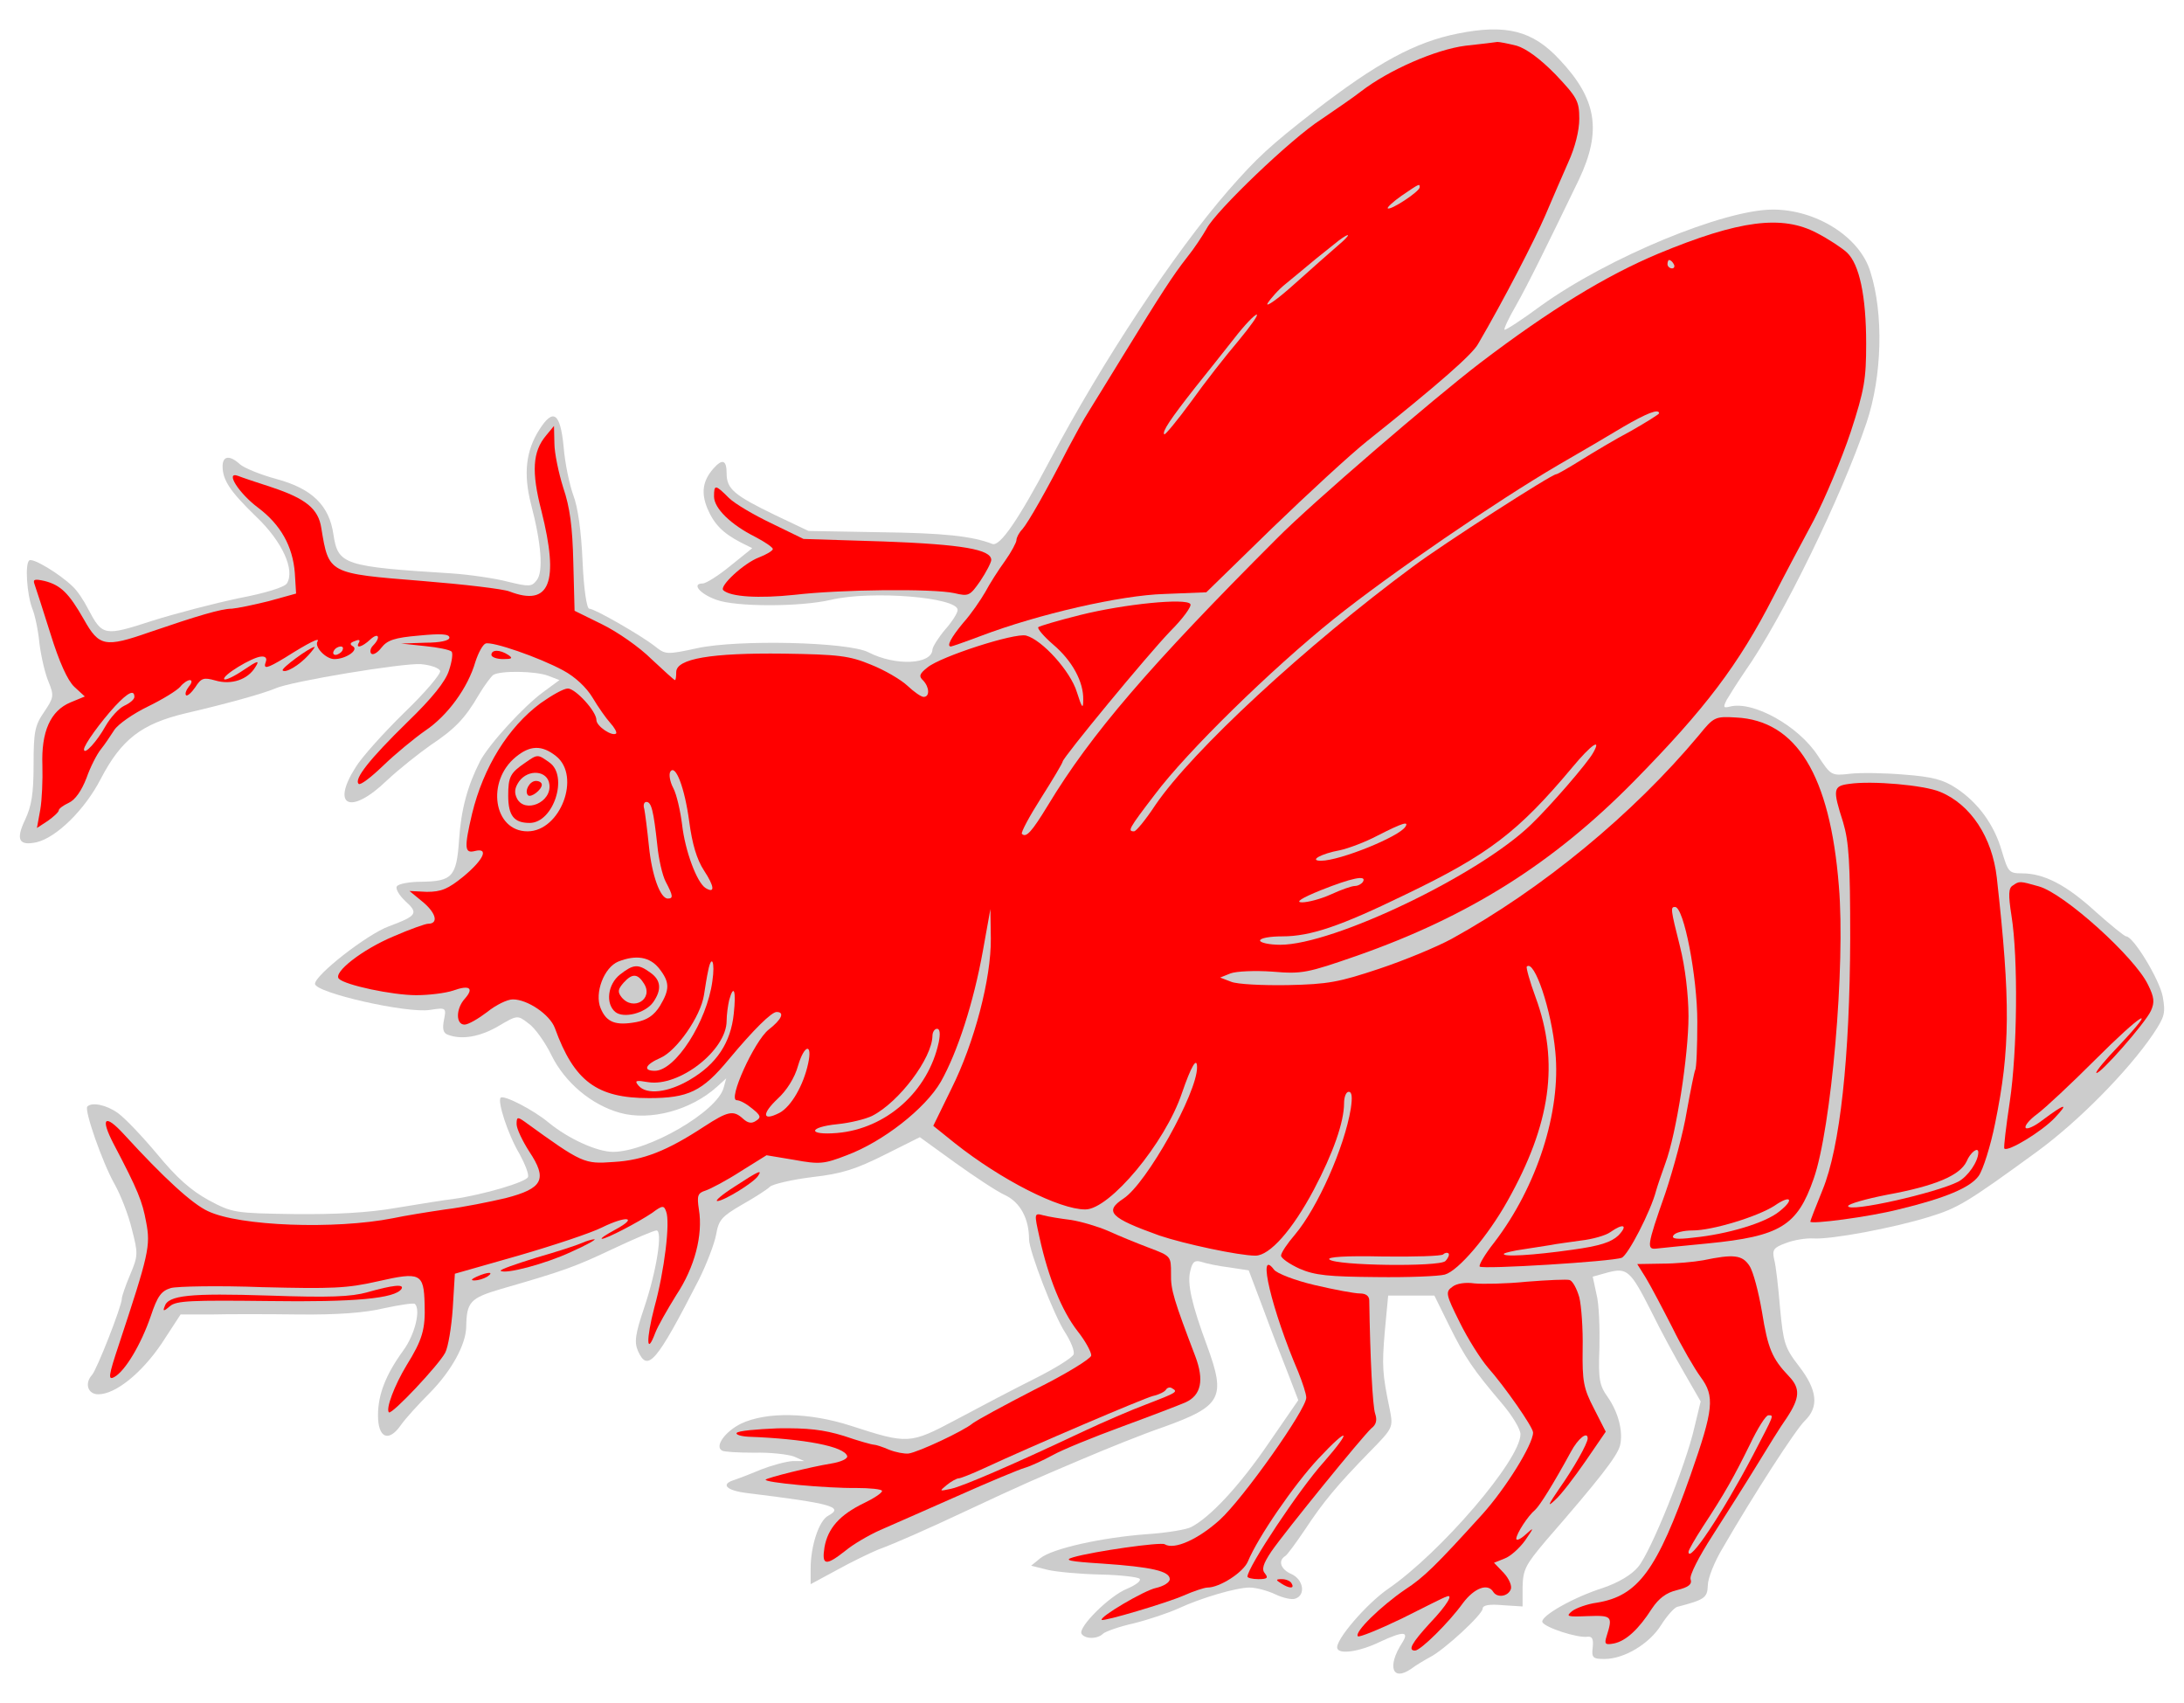 <?xml version="1.0" encoding="UTF-8" standalone="no"?>
<!DOCTYPE svg PUBLIC "-//W3C//DTD SVG 1.1//EN" "http://www.w3.org/Graphics/SVG/1.1/DTD/svg11.dtd">
<svg xmlns:dc="http://purl.org/dc/elements/1.1/" xmlns:xl="http://www.w3.org/1999/xlink" version="1.1" xmlns="http://www.w3.org/2000/svg" viewBox="34.997 63 302.503 235.833" width="302.503" height="235.833">

  <g id="Stag_Beetle_Fesswise" fill-opacity="1" stroke-dasharray="none" stroke="none" stroke-opacity="1" fill="#ffff00">
    <title>Stag Beetle Fesswise</title>
    <g id="Stag_Beetle_Fesswise: Layer 2" >
      <title>Layer 2</title>
      <g id="Group_3">
        <g id="Graphic_49">
          <path d="M 236.928 67.645 C 231.052 68.808 225.758 71.659 217.031 78.408 C 210.923 83.178 209.177 84.749 205.105 89.403 C 197.542 98.13 187.768 112.907 180.379 126.811 C 176.074 134.956 173.514 138.68 172.467 138.331 C 169.617 137.225 165.719 136.818 156.876 136.702 L 146.986 136.527 L 142.331 134.316 C 136.688 131.582 135.641 130.709 135.641 128.557 C 135.641 126.695 135.059 126.462 133.779 127.917 C 132.325 129.604 132.092 131.233 132.965 133.385 C 133.896 135.596 135.117 136.818 137.561 138.098 L 139.19 138.912 L 136.164 141.356 C 134.536 142.694 132.79 143.799 132.325 143.799 C 130.754 143.799 131.918 145.254 134.245 146.068 C 136.921 147.057 145.822 147.057 150.069 146.068 C 155.77 144.73 167.639 145.719 167.639 147.464 C 167.639 147.872 166.882 149.093 165.893 150.199 C 164.962 151.304 164.206 152.526 164.148 152.933 C 164.09 155.028 159.028 155.26 155.305 153.34 C 152.571 151.886 137.212 151.537 131.568 152.759 C 127.321 153.689 127.147 153.631 125.751 152.526 C 123.831 151.013 117.373 147.29 116.617 147.29 C 116.268 147.29 115.861 144.672 115.686 140.716 C 115.511 136.643 115.046 133.211 114.406 131.582 C 113.882 130.128 113.243 127.16 113.068 124.892 C 112.603 120.121 111.614 119.481 109.694 122.506 C 107.832 125.415 107.483 128.615 108.53 132.746 C 109.985 138.272 110.275 142.17 109.345 143.334 C 108.646 144.265 108.297 144.265 105.389 143.567 C 103.643 143.101 100.094 142.578 97.535 142.403 C 82.583 141.472 81.827 141.181 81.187 137.051 C 80.605 132.978 78.22 130.651 73.216 129.313 C 71.064 128.731 68.795 127.8 68.213 127.277 C 66.817 125.997 65.828 126.113 65.828 127.568 C 65.828 129.488 66.875 131.058 70.482 134.549 C 74.089 137.982 75.893 141.938 74.729 143.799 C 74.38 144.323 71.762 145.137 68.097 145.835 C 64.781 146.534 59.37 147.93 56.054 148.977 C 49.422 151.13 49.189 151.071 47.211 147.348 C 46.629 146.185 45.698 144.788 45.058 144.207 C 43.255 142.461 39.59 140.25 39.066 140.6 C 38.426 141.007 38.717 145.312 39.473 147.29 C 39.822 148.104 40.288 150.257 40.462 152.119 C 40.695 153.98 41.277 156.424 41.742 157.471 C 42.499 159.333 42.44 159.624 41.102 161.602 C 39.822 163.463 39.648 164.336 39.648 168.932 C 39.648 172.946 39.357 174.633 38.484 176.495 C 37.146 179.288 37.612 180.16 40.055 179.637 C 42.789 178.997 46.746 175.157 48.956 170.852 C 51.807 165.383 54.6 163.231 60.708 161.776 C 66.468 160.438 71.471 159.042 73.1 158.344 C 75.253 157.355 90.844 154.795 93.288 154.969 C 94.626 155.086 95.789 155.493 95.964 155.9 C 96.08 156.307 93.869 158.925 90.96 161.718 C 88.11 164.51 85.085 167.885 84.27 169.223 C 80.779 174.692 83.572 175.913 88.575 171.085 C 90.321 169.456 93.055 167.303 94.626 166.198 C 97.942 163.987 99.396 162.532 101.316 159.216 C 102.072 157.936 103.003 156.715 103.294 156.482 C 104.225 155.842 109.17 155.9 110.974 156.598 L 112.486 157.18 L 110.275 158.809 C 107.541 160.787 102.712 166.081 101.491 168.408 C 99.745 171.841 98.873 175.041 98.582 179.288 C 98.233 184.407 97.651 185.047 93.346 185.105 C 91.717 185.105 90.146 185.396 89.971 185.745 C 89.739 186.036 90.262 186.967 91.135 187.781 C 92.997 189.469 92.764 189.818 88.866 191.272 C 85.841 192.378 78.627 198.021 78.627 199.242 C 78.627 200.464 91.368 203.373 94.568 202.85 C 96.778 202.5 96.836 202.559 96.487 204.246 C 96.255 205.467 96.371 206.049 97.011 206.282 C 98.931 207.038 101.491 206.573 103.992 205.118 C 106.668 203.548 106.668 203.548 108.181 204.711 C 109.054 205.293 110.508 207.329 111.381 209.133 C 113.243 212.914 116.908 215.998 120.864 217.103 C 125.053 218.267 130.696 216.754 134.303 213.496 L 135.583 212.332 L 135.234 213.612 C 134.361 216.928 124.82 222.455 119.933 222.513 C 117.664 222.513 113.65 220.652 110.974 218.441 C 108.879 216.696 104.807 214.601 104.341 215.009 C 103.876 215.532 105.33 220.07 106.959 222.804 C 107.716 224.201 108.297 225.655 108.123 226.004 C 107.832 226.702 101.956 228.448 97.825 229.029 C 96.72 229.146 93.171 229.728 89.971 230.251 C 86.015 230.949 81.478 231.182 75.718 231.124 C 67.515 231.007 67.166 230.949 63.908 229.204 C 61.464 227.866 59.486 226.121 56.752 222.804 C 54.658 220.303 52.214 217.743 51.283 217.103 C 49.713 215.998 47.735 215.59 47.095 216.23 C 46.629 216.696 49.189 224.026 50.876 226.993 C 51.691 228.448 52.796 231.24 53.261 233.218 C 54.134 236.592 54.134 236.883 53.029 239.501 C 52.389 241.014 51.865 242.527 51.865 242.876 C 51.865 243.865 48.375 252.766 47.735 253.406 C 46.687 254.569 47.153 256.082 48.607 256.082 C 50.993 256.082 54.6 253.173 57.392 249.042 L 60.01 245.028 L 64.257 245.028 C 66.526 244.97 71.995 244.97 76.358 245.028 C 81.71 245.086 85.608 244.796 88.226 244.156 C 90.437 243.69 92.299 243.399 92.473 243.574 C 93.288 244.388 92.473 247.821 90.844 250.031 C 88.401 253.406 87.353 256.14 87.353 258.991 C 87.353 262.132 88.808 262.772 90.495 260.387 C 91.135 259.456 92.997 257.42 94.568 255.849 C 97.535 252.824 99.513 249.217 99.571 246.774 C 99.629 243.283 100.094 242.759 104.458 241.479 C 113.126 238.978 114.581 238.454 119.875 235.953 C 122.842 234.556 125.576 233.393 125.925 233.393 C 126.798 233.393 125.983 238.861 124.238 244.039 C 122.958 247.821 122.842 248.868 123.365 250.09 C 124.703 253.057 125.867 251.777 131.801 240.2 C 132.907 237.989 133.954 235.196 134.186 233.975 C 134.536 231.938 134.943 231.473 137.735 229.844 C 139.481 228.855 141.226 227.75 141.633 227.342 C 141.982 226.993 144.658 226.353 147.509 226.004 C 151.64 225.539 153.56 224.899 157.516 222.921 L 162.403 220.477 L 167.231 223.968 C 169.907 225.888 173.049 227.982 174.213 228.506 C 176.307 229.495 177.529 231.764 177.529 234.614 C 177.529 236.243 181.019 245.261 182.532 247.53 C 183.346 248.81 183.87 250.148 183.696 250.555 C 183.521 251.021 181.078 252.533 178.285 253.929 C 175.493 255.326 170.606 257.885 167.464 259.573 C 161.006 263.005 160.774 263.005 152.861 260.445 C 147.102 258.584 141.168 258.467 137.619 260.154 C 135.408 261.26 133.954 263.296 135.001 263.878 C 135.234 264.052 137.27 264.169 139.481 264.169 C 141.691 264.11 144.135 264.401 144.949 264.692 L 146.404 265.332 L 144.775 265.332 C 143.844 265.39 141.924 265.914 140.411 266.496 C 138.899 267.136 137.212 267.776 136.688 267.95 C 134.768 268.532 135.583 269.405 138.433 269.754 C 150.243 271.208 151.931 271.674 149.72 272.895 C 148.44 273.535 147.276 277.084 147.276 280.226 L 147.276 282.378 L 150.942 280.4 C 152.92 279.295 155.479 278.073 156.585 277.608 C 158.97 276.735 163.566 274.699 168.511 272.372 C 176.831 268.474 178.75 267.659 184.801 265.099 C 188.35 263.587 193.411 261.551 196.146 260.62 C 204.232 257.711 204.814 256.547 202.196 249.392 C 200.043 243.574 199.403 240.723 199.869 238.978 C 200.16 237.698 200.509 237.465 201.44 237.756 C 202.138 237.989 203.825 238.338 205.279 238.512 L 207.956 238.92 L 209.934 244.156 C 210.981 247.006 212.552 251.079 213.366 253.115 L 214.821 256.896 L 210.69 262.889 C 206.676 268.765 202.603 273.128 199.985 274.466 C 199.345 274.815 196.553 275.281 193.818 275.455 C 187.593 275.921 180.787 277.433 179.1 278.771 L 177.82 279.818 L 180.147 280.4 C 181.427 280.691 184.685 280.982 187.419 281.04 C 190.153 281.098 192.597 281.389 192.829 281.622 C 193.12 281.913 192.306 282.495 191.084 283.018 C 188.641 284.007 184.277 288.37 184.801 289.243 C 185.266 290 187.012 290 187.768 289.243 C 188.059 288.952 189.979 288.254 192.073 287.789 C 194.167 287.265 196.902 286.334 198.182 285.753 C 201.44 284.24 206.268 282.844 208.072 282.844 C 208.945 282.844 210.515 283.251 211.621 283.774 C 212.726 284.298 214.006 284.589 214.471 284.356 C 215.868 283.833 215.519 281.738 213.89 280.982 C 212.377 280.342 211.97 279.12 213.017 278.48 C 213.308 278.306 214.53 276.619 215.751 274.815 C 218.253 271.034 220.057 268.823 224.711 264.052 C 227.969 260.736 227.969 260.678 227.503 258.235 C 226.456 253.231 226.398 252.184 226.805 247.355 L 227.271 242.41 L 230.47 242.41 L 233.67 242.41 L 235.706 246.541 C 237.917 251.021 239.081 252.708 243.037 257.362 C 244.433 258.991 245.596 260.911 245.596 261.609 C 245.596 265.158 234.543 278.015 227.271 283.018 C 224.303 285.054 219.824 290.232 220.231 291.279 C 220.522 292.152 223.431 291.687 226.165 290.349 C 229.423 288.836 230.238 288.894 229.19 290.523 C 227.096 293.781 227.852 295.875 230.412 294.13 C 231.11 293.606 232.274 292.908 233.03 292.501 C 235.008 291.512 240.361 286.567 240.361 285.753 C 240.361 285.287 241.291 285.113 243.153 285.287 L 245.887 285.462 L 245.887 282.785 C 245.946 280.342 246.295 279.702 249.087 276.386 C 256.476 267.892 258.977 264.692 259.385 263.18 C 259.85 261.26 259.152 258.584 257.697 256.489 C 256.534 254.86 256.359 254.046 256.534 249.624 C 256.592 246.89 256.476 243.516 256.127 242.236 L 255.603 239.792 L 257.697 239.21 C 260.374 238.512 260.839 238.92 263.748 244.679 C 265.028 247.297 267.122 251.137 268.344 253.231 L 270.555 257.071 L 269.682 260.678 C 268.518 265.856 263.632 277.957 261.886 279.993 C 260.955 281.098 259.21 282.146 256.999 282.902 C 252.81 284.24 248.389 286.8 248.622 287.614 C 248.913 288.37 253.567 289.883 254.905 289.65 C 255.545 289.592 255.719 290 255.603 291.105 C 255.428 292.559 255.603 292.734 257.232 292.734 C 259.966 292.734 263.457 290.639 265.086 288.021 C 265.9 286.742 266.889 285.636 267.297 285.52 C 271.136 284.531 271.486 284.24 271.544 282.553 C 271.544 281.564 272.474 279.237 273.638 277.317 C 277.885 269.986 283.703 260.969 284.983 259.747 C 286.961 257.827 286.728 255.5 284.168 252.184 C 282.19 249.624 282.016 248.984 281.55 244.156 C 281.317 241.305 280.968 238.221 280.736 237.407 C 280.445 236.069 280.619 235.778 282.365 235.138 C 283.412 234.731 285.099 234.44 286.146 234.498 C 288.59 234.673 297.258 233.044 302.145 231.531 C 306.159 230.309 307.439 229.553 317.097 222.513 C 322.856 218.325 329.779 211.285 333.212 206.224 C 334.841 203.78 334.957 203.315 334.55 200.988 C 334.085 198.603 330.478 192.668 329.489 192.668 C 329.256 192.668 327.336 191.098 325.242 189.236 C 321.169 185.513 318.086 183.942 315.06 183.942 C 313.257 183.942 313.141 183.767 312.268 180.858 C 311.221 177.193 308.952 174.11 305.927 172.132 C 304.181 170.968 302.611 170.561 298.771 170.27 C 296.036 170.037 292.662 169.979 291.208 170.154 C 288.648 170.445 288.59 170.386 286.786 167.652 C 284.11 163.521 277.827 160.031 274.627 160.845 C 273.696 161.078 273.638 160.962 274.162 159.914 C 274.569 159.216 275.674 157.471 276.663 156.017 C 281.841 148.686 290.102 131.698 293.535 121.517 C 295.687 115.118 295.92 106.449 294.058 100.632 C 292.604 95.803 286.553 92.021 280.561 92.021 C 273.754 92.021 257.756 98.653 248.505 105.286 C 245.829 107.264 243.502 108.776 243.386 108.66 C 243.269 108.544 243.968 107.031 244.957 105.344 C 246.644 102.377 249.494 96.559 253.683 87.891 C 256.883 81.142 256.185 76.721 251.007 71.252 C 247.284 67.238 243.618 66.307 236.928 67.645 Z" fill="#cccccc"/>
        </g>
        <g id="Graphic_48">
          <path d="M 245.073 69.332 C 246.411 69.739 248.331 71.135 250.483 73.346 C 253.45 76.488 253.741 77.011 253.741 79.455 C 253.741 81.084 253.16 83.411 252.229 85.447 C 251.414 87.309 249.96 90.625 249.029 92.836 C 247.575 96.21 243.328 104.471 239.721 110.638 C 238.906 112.092 234.426 116.049 224.362 124.077 C 222.093 125.881 216.217 131.291 211.155 136.178 L 202.08 145.021 L 196.262 145.254 C 190.211 145.428 178.809 148.046 170.838 151.071 C 168.686 151.886 166.824 152.526 166.708 152.526 C 166.068 152.526 166.708 151.304 168.395 149.268 C 169.5 148.046 170.838 146.068 171.478 144.963 C 172.06 143.857 173.282 141.938 174.213 140.658 C 175.085 139.436 175.783 138.098 175.783 137.807 C 175.783 137.458 176.132 136.76 176.598 136.294 C 177.412 135.364 180.03 130.767 182.881 125.182 C 183.812 123.437 185.092 121.052 185.848 119.888 C 186.546 118.783 188.641 115.35 190.502 112.325 C 195.855 103.599 197.484 101.097 199.403 98.653 C 200.393 97.432 201.614 95.57 202.138 94.639 C 203.418 92.196 213.832 82.189 218.02 79.513 C 219.882 78.233 222.384 76.546 223.489 75.673 C 227.329 72.706 233.845 69.856 237.975 69.332 C 240.07 69.099 242.106 68.867 242.397 68.808 C 242.746 68.808 243.909 69.041 245.073 69.332 Z" fill="#ff0000"/>
        </g>
        <g id="Graphic_47">
          <path d="M 286.67 95.279 C 288.241 96.094 290.102 97.315 290.8 97.955 C 292.546 99.584 293.477 104.006 293.477 110.58 C 293.477 115.467 293.244 116.979 291.324 122.855 C 290.102 126.521 287.775 132.047 286.204 135.073 C 284.575 138.098 282.074 142.81 280.678 145.545 C 275.791 155.086 271.195 161.136 261.304 171.201 C 250.076 182.604 238.382 189.934 222.965 195.345 C 216.1 197.73 215.344 197.904 211.272 197.555 C 208.828 197.381 206.268 197.497 205.454 197.788 L 204 198.37 L 205.512 198.952 C 206.327 199.301 209.875 199.475 213.366 199.417 C 218.951 199.301 220.464 199.01 226.049 197.148 C 229.539 195.985 234.019 194.123 236.055 193.017 C 248.622 186.094 261.188 175.739 270.322 164.801 C 272.358 162.3 272.533 162.183 275.442 162.358 C 283.819 162.765 288.473 170.328 289.695 185.687 C 290.626 196.625 288.648 219.314 286.204 226.237 C 283.935 232.753 281.608 234.207 271.486 235.196 C 268.286 235.487 265.144 235.836 264.504 235.894 C 263.05 236.069 263.05 235.662 265.668 228.215 C 266.773 224.899 268.169 219.779 268.635 216.87 C 269.158 213.961 269.682 211.402 269.798 211.169 C 269.973 210.936 270.089 207.911 270.089 204.478 C 270.089 198.253 268.228 188.596 267.006 188.596 C 266.366 188.596 266.366 188.829 267.704 194.123 C 268.402 196.915 268.868 200.755 268.868 203.722 C 268.868 209.191 267.18 220.012 265.668 224.084 C 265.144 225.539 264.562 227.226 264.388 227.866 C 263.632 230.775 260.49 236.825 259.617 237.174 C 258.337 237.698 240.302 238.803 239.953 238.396 C 239.779 238.221 240.651 236.709 241.989 235.022 C 247.865 227.342 251.24 216.928 250.425 208.667 C 249.902 202.908 247.516 195.81 246.469 196.857 C 246.353 196.974 246.876 198.893 247.691 201.104 C 251.007 210.122 249.785 218.674 243.793 229.32 C 241.059 234.207 236.986 238.978 235.125 239.501 C 234.31 239.734 230.063 239.909 225.642 239.85 C 219.009 239.792 217.148 239.618 214.995 238.687 C 213.599 238.047 212.435 237.232 212.435 236.883 C 212.435 236.476 213.308 235.196 214.355 233.975 C 217.497 230.251 221.22 221.874 222.093 216.521 C 222.325 214.95 222.267 214.194 221.802 214.194 C 221.453 214.194 221.162 214.892 221.162 215.765 C 221.162 218.383 219.649 222.688 216.973 227.75 C 214.006 233.335 210.864 236.883 208.886 236.883 C 206.618 236.883 198.996 235.254 195.564 234.091 C 188.757 231.647 187.884 230.775 190.619 228.971 C 193.818 226.877 200.8 214.369 200.8 210.82 C 200.8 209.249 199.985 210.645 198.705 214.369 C 196.378 221.292 188.699 230.484 185.325 230.484 C 181.718 230.484 173.689 226.411 167.231 221.292 L 164.264 218.906 L 166.766 213.787 C 169.966 207.387 172.293 198.486 172.235 192.959 L 172.176 188.887 L 171.129 194.705 C 169.849 201.802 167.639 208.667 165.311 212.798 C 163.159 216.521 157.283 221.117 152.28 222.979 C 149.138 224.201 148.498 224.259 145.007 223.619 L 141.168 222.979 L 137.619 225.19 C 135.641 226.47 133.43 227.633 132.732 227.866 C 131.627 228.215 131.51 228.564 131.801 230.484 C 132.383 234.033 131.219 238.512 128.66 242.352 C 127.438 244.33 126.1 246.657 125.751 247.588 C 124.529 250.846 124.471 248.519 125.634 244.039 C 127.031 238.978 127.845 232.229 127.263 230.775 C 126.972 229.902 126.74 229.902 125.343 230.949 C 123.365 232.287 119.002 234.556 118.362 234.556 C 118.129 234.498 118.944 233.975 120.224 233.276 C 123.482 231.531 121.795 231.298 118.362 232.985 C 116.85 233.742 111.614 235.487 106.785 236.883 L 98 239.385 L 97.709 244.156 C 97.535 246.774 97.069 249.566 96.662 250.322 C 95.789 252.01 89.273 258.933 88.866 258.584 C 88.401 258.118 89.622 254.86 91.31 252.068 C 93.52 248.519 93.928 247.064 93.811 243.574 C 93.695 239.327 93.229 239.094 87.353 240.432 C 83.048 241.421 80.954 241.479 71.355 241.247 C 65.304 241.014 59.545 241.13 58.672 241.363 C 57.334 241.77 56.81 242.468 55.879 245.261 C 54.541 249.159 52.331 252.882 50.818 253.697 C 49.945 254.162 50.003 253.58 51.458 249.217 C 55.589 236.709 55.879 235.545 55.239 232.229 C 54.716 229.378 54.134 227.866 50.702 221.35 C 48.84 217.743 49.538 217.219 52.156 220.07 C 57.741 226.179 61.639 229.728 63.792 230.717 C 68.155 232.811 81.419 233.276 89.39 231.706 C 91.019 231.357 94.277 230.833 96.662 230.484 C 99.047 230.193 102.829 229.437 105.039 228.913 C 110.217 227.575 110.857 226.295 108.297 222.455 C 107.367 221.001 106.552 219.314 106.552 218.674 C 106.552 217.685 106.668 217.627 107.657 218.325 C 115.686 224.142 115.919 224.201 119.991 223.91 C 124.122 223.677 127.438 222.339 132.499 219.023 C 135.815 216.87 136.572 216.696 137.91 217.917 C 138.608 218.557 139.132 218.616 139.713 218.208 C 140.47 217.743 140.353 217.452 139.19 216.521 C 138.433 215.881 137.503 215.358 137.037 215.358 C 135.757 215.358 139.481 207.155 141.459 205.584 C 143.262 204.188 143.728 203.14 142.564 203.14 C 141.866 203.14 139.422 205.526 135.932 209.714 C 132.267 214.136 130.347 215.067 124.878 215.067 C 117.664 215.067 114.522 212.74 111.846 205.351 C 111.148 203.489 108.065 201.395 106.028 201.395 C 105.272 201.395 103.701 202.151 102.48 203.14 C 101.258 204.071 99.862 204.886 99.338 204.886 C 98.116 204.886 98.116 202.675 99.396 201.279 C 100.676 199.824 100.036 199.359 97.767 200.173 C 96.72 200.522 94.451 200.813 92.648 200.813 C 89.332 200.813 82.816 199.417 81.943 198.544 C 81.07 197.672 85.201 194.472 89.506 192.668 C 91.775 191.679 93.928 190.923 94.277 190.923 C 95.731 190.923 95.44 189.527 93.695 188.014 L 91.717 186.385 L 94.102 186.502 C 96.08 186.502 97.011 186.153 99.222 184.349 C 102.014 182.022 102.771 180.335 100.734 180.858 C 99.338 181.207 99.28 180.393 100.385 175.681 C 101.956 169.223 105.389 163.696 109.868 160.38 C 111.439 159.274 113.068 158.344 113.65 158.344 C 114.697 158.344 117.606 161.485 117.606 162.707 C 117.606 163.58 119.817 165.034 120.34 164.569 C 120.457 164.394 120.107 163.754 119.526 163.114 C 118.944 162.474 117.839 160.903 117.082 159.624 C 116.21 158.169 114.639 156.715 113.01 155.842 C 109.694 154.039 103.12 151.77 102.247 152.119 C 101.84 152.293 101.258 153.399 100.851 154.62 C 99.803 158.285 96.953 162.125 93.928 164.161 C 92.415 165.209 89.739 167.419 88.11 168.99 C 86.423 170.619 84.91 171.783 84.677 171.55 C 83.979 170.91 86.19 168.117 91.426 162.998 C 94.858 159.682 96.72 157.355 97.186 155.842 C 97.593 154.62 97.767 153.457 97.535 153.224 C 97.302 152.991 95.673 152.642 93.869 152.468 L 90.553 152.119 L 93.928 152.002 C 95.964 152.002 97.244 151.711 97.244 151.304 C 97.244 150.781 96.022 150.722 93.055 151.013 C 89.622 151.304 88.633 151.653 87.819 152.7 C 87.295 153.399 86.655 153.748 86.423 153.515 C 86.19 153.282 86.306 152.759 86.655 152.41 C 87.761 151.304 87.47 150.49 86.306 151.537 C 85.143 152.642 84.154 152.875 84.736 151.944 C 84.91 151.595 84.677 151.537 84.154 151.77 C 83.456 152.002 83.397 152.235 83.921 152.526 C 84.677 153.049 82.874 154.271 81.303 154.271 C 80.139 154.271 78.51 152.584 78.976 151.828 C 79.383 151.188 77.754 152.002 74.438 154.097 C 71.936 155.609 71.413 155.726 71.82 154.62 C 71.995 154.155 71.762 153.864 71.18 153.922 C 69.958 153.98 65.653 156.598 66.061 157.064 C 66.235 157.238 67.457 156.656 68.737 155.784 C 70.715 154.446 71.006 154.388 70.366 155.377 C 69.318 157.122 67.05 157.878 64.839 157.238 C 63.21 156.773 62.861 156.889 62.046 158.169 C 61.523 158.925 60.941 159.449 60.766 159.274 C 60.592 159.1 60.766 158.576 61.174 158.053 C 61.581 157.587 61.639 157.18 61.29 157.18 C 60.999 157.18 60.359 157.587 59.952 158.111 C 59.486 158.635 57.508 159.856 55.472 160.845 C 53.436 161.834 51.342 163.289 50.818 164.103 C 50.294 164.918 49.48 166.139 48.956 166.779 C 48.433 167.419 47.502 169.223 46.978 170.735 C 46.28 172.539 45.407 173.761 44.535 174.168 C 43.778 174.517 43.139 174.982 43.139 175.215 C 43.139 175.448 42.44 176.088 41.626 176.67 L 40.113 177.659 L 40.579 175.099 C 40.811 173.761 40.928 170.968 40.87 168.99 C 40.695 164.336 41.975 161.427 44.768 160.264 L 46.746 159.449 L 45.291 158.111 C 44.36 157.238 43.197 154.678 41.975 150.722 C 40.928 147.406 39.939 144.323 39.764 143.857 C 39.532 143.217 39.822 143.159 41.161 143.45 C 43.429 144.032 44.535 145.137 46.629 148.803 C 48.724 152.526 49.538 152.7 55.705 150.548 C 62.337 148.279 65.653 147.29 67.108 147.29 C 67.864 147.232 70.133 146.766 72.227 146.243 L 76.009 145.196 L 75.834 142.345 C 75.543 138.621 73.856 135.654 70.773 133.327 C 68.039 131.291 66.119 128.208 67.98 128.906 C 68.562 129.139 70.657 129.837 72.635 130.477 C 77.347 132.047 79.092 133.444 79.5 136.12 C 80.547 142.461 80.43 142.403 93.462 143.45 C 99.222 143.916 104.69 144.556 105.563 144.905 C 111.148 147.057 112.486 143.683 109.985 133.735 C 108.588 128.324 108.763 125.531 110.625 123.321 L 111.73 121.983 L 111.788 124.426 C 111.788 125.706 112.37 128.499 113.01 130.535 C 113.941 133.269 114.29 135.945 114.406 140.89 L 114.581 147.581 L 118.362 149.442 C 120.515 150.49 123.598 152.642 125.227 154.271 C 126.914 155.842 128.369 157.18 128.485 157.18 C 128.601 157.18 128.66 156.656 128.66 156.075 C 128.66 154.213 133.488 153.399 143.495 153.515 C 151.174 153.631 152.629 153.806 155.596 155.028 C 157.516 155.784 159.785 157.122 160.657 157.936 C 161.588 158.809 162.577 159.507 162.926 159.507 C 163.799 159.507 163.741 158.169 162.868 157.238 C 162.228 156.656 162.344 156.307 163.45 155.435 C 165.253 153.922 175.551 150.606 177.121 151.013 C 179.332 151.595 183.288 155.958 184.161 158.867 C 184.859 161.078 185.034 161.253 185.034 159.914 C 185.092 157.413 183.521 154.504 180.845 152.235 C 179.565 151.13 178.634 150.024 178.809 149.85 C 179.041 149.675 181.601 148.919 184.626 148.163 C 190.677 146.65 199.345 145.777 199.869 146.65 C 200.102 146.941 198.822 148.686 197.076 150.431 C 193.935 153.689 182.183 167.943 182.183 168.467 C 182.183 168.641 180.845 170.91 179.216 173.47 C 177.587 176.03 176.365 178.299 176.54 178.473 C 177.121 179.055 177.878 178.24 180.147 174.517 C 186.081 164.685 194.226 155.202 211.853 137.574 C 216.682 132.687 233.554 118.201 240.011 113.256 C 249.727 105.867 257.465 101.155 264.679 98.13 C 275.907 93.476 281.841 92.719 286.67 95.279 Z" fill="#ff0000"/>
        </g>
        <g id="Graphic_46">
          <path d="M 135.932 131.931 C 136.746 132.746 139.422 134.316 141.866 135.48 L 146.287 137.632 L 157.399 137.982 C 168.278 138.389 172.293 139.087 172.293 140.541 C 172.293 140.89 171.595 142.228 170.78 143.45 C 169.326 145.545 169.151 145.603 167.173 145.137 C 164.206 144.497 151.582 144.614 145.066 145.37 C 140.121 145.894 136.164 145.661 135.175 144.73 C 134.594 144.148 138.084 140.949 140.121 140.192 C 141.168 139.785 142.04 139.261 142.04 139.029 C 142.04 138.796 140.935 138.04 139.597 137.342 C 136.223 135.654 133.896 133.385 133.896 131.756 C 133.896 130.069 134.07 130.069 135.932 131.931 Z" fill="#ff0000"/>
        </g>
        <g id="Graphic_45">
          <path d="M 77.696 153.748 C 76.416 155.144 74.554 156.249 74.147 155.842 C 73.914 155.551 77.871 152.642 78.569 152.584 C 78.685 152.526 78.336 153.049 77.696 153.748 Z" fill="#ff0000"/>
        </g>
        <g id="Graphic_44">
          <path d="M 105.389 153.689 C 106.087 154.155 105.912 154.271 104.69 154.271 C 103.76 154.271 103.061 153.98 103.061 153.689 C 103.061 152.933 104.225 152.933 105.389 153.689 Z" fill="#ff0000"/>
        </g>
        <g id="Graphic_43">
          <path d="M 303.716 172.655 C 307.963 174.401 310.93 178.939 311.57 184.524 C 313.49 201.686 313.432 208.318 311.337 218.557 C 310.697 221.757 309.65 225.015 309.068 225.83 C 307.905 227.459 304.472 228.913 297.956 230.484 C 293.826 231.531 285.739 232.578 285.739 232.171 C 285.739 232.055 286.495 230.077 287.426 227.808 C 289.87 221.874 291.208 209.424 291.266 192.959 C 291.266 182.371 291.091 179.578 290.277 176.844 C 288.822 172.306 288.881 171.841 291.149 171.55 C 294.291 171.085 301.505 171.725 303.716 172.655 Z" fill="#ff0000"/>
        </g>
        <g id="Graphic_42">
          <path d="M 317.388 185.745 C 320.936 186.734 330.71 195.577 332.514 199.359 C 333.386 201.104 333.445 201.802 332.921 202.966 C 332.165 204.653 325.765 211.925 325.358 211.576 C 325.242 211.402 326.638 209.714 328.5 207.795 C 334.143 201.802 331.641 203.315 325.242 209.714 C 321.925 213.031 318.26 216.463 317.155 217.278 C 316.05 218.092 315.351 218.965 315.584 219.197 C 315.759 219.43 316.806 218.965 317.853 218.15 C 321.053 215.765 321.635 215.649 319.598 217.801 C 317.853 219.663 313.082 222.572 312.617 222.048 C 312.501 221.932 312.85 219.023 313.373 215.532 C 314.421 208.493 314.537 195.635 313.606 189.818 C 313.141 186.851 313.199 185.978 313.781 185.629 C 314.711 184.989 314.711 184.989 317.388 185.745 Z" fill="#ff0000"/>
        </g>
        <g id="Graphic_41">
          <path d="M 140.004 225.83 C 139.422 226.76 135.234 229.32 134.361 229.32 C 133.954 229.32 135.059 228.389 136.804 227.284 C 140.179 225.073 140.586 224.957 140.004 225.83 Z" fill="#ff0000"/>
        </g>
        <g id="Graphic_40">
          <path d="M 183.346 231.938 C 184.801 232.171 187.128 232.869 188.466 233.451 C 189.862 234.091 192.422 235.138 194.109 235.778 C 197.193 236.942 197.193 236.942 197.193 239.385 C 197.135 241.596 197.6 243.05 200.567 250.846 C 201.789 254.104 201.382 256.198 199.229 257.187 C 198.298 257.595 194.342 259.107 190.386 260.562 C 186.43 262.016 182.125 263.761 180.787 264.518 C 179.507 265.216 177.761 266.03 176.947 266.263 C 176.132 266.496 171.944 268.241 167.639 270.161 C 163.333 272.081 158.505 274.175 156.934 274.873 C 155.363 275.571 153.152 276.851 152.047 277.782 C 149.371 279.877 148.789 279.818 149.196 277.259 C 149.662 274.641 151.291 272.779 154.665 271.15 C 156.003 270.51 157.167 269.754 157.167 269.463 C 157.167 269.23 155.538 269.056 153.56 269.056 C 149.662 269.114 140.702 268.299 141.051 267.892 C 141.4 267.601 147.218 266.147 150.069 265.681 C 151.523 265.449 152.454 264.983 152.338 264.634 C 151.931 263.296 146.462 262.249 138.666 261.958 C 137.619 261.9 136.863 261.667 137.037 261.434 C 137.212 261.143 139.771 260.911 142.739 260.794 C 146.869 260.736 149.022 260.969 151.872 261.842 C 153.909 262.54 155.77 263.063 156.061 263.063 C 156.294 263.063 157.225 263.354 158.156 263.761 C 159.028 264.11 160.25 264.343 160.832 264.285 C 162.17 264.11 168.511 261.143 169.733 260.096 C 170.257 259.689 174.096 257.595 178.285 255.442 C 182.532 253.348 186.023 251.195 186.139 250.73 C 186.197 250.322 185.383 248.752 184.219 247.297 C 182.067 244.505 180.205 239.967 178.983 234.382 C 178.227 231.007 178.227 230.949 179.507 231.298 C 180.147 231.473 181.892 231.764 183.346 231.938 Z" fill="#ff0000"/>
        </g>
        <g id="Graphic_39">
          <path d="M 114.115 236.36 C 110.508 238.047 104.923 239.501 104.341 238.978 C 104.225 238.803 106.436 238.047 109.228 237.174 C 112.079 236.36 114.93 235.429 115.57 235.138 C 116.21 234.847 117.024 234.614 117.315 234.614 C 117.664 234.614 116.21 235.429 114.115 236.36 Z" fill="#ff0000"/>
        </g>
        <g id="Graphic_38">
          <path d="M 277.303 238.28 C 277.827 239.036 278.583 241.945 279.049 244.679 C 279.863 249.741 280.445 251.137 282.772 253.58 C 284.401 255.267 284.285 256.606 282.481 259.34 C 281.608 260.562 279.747 263.587 278.292 265.972 C 276.838 268.357 274.103 272.663 272.242 275.571 C 270.322 278.538 268.984 281.156 269.158 281.68 C 269.391 282.378 268.926 282.785 267.297 283.193 C 265.784 283.542 264.737 284.356 263.806 285.753 C 261.944 288.661 260.199 290.232 258.57 290.581 C 257.348 290.814 257.174 290.698 257.523 289.592 C 258.396 286.8 258.279 286.683 254.905 286.8 C 252.054 286.916 251.821 286.858 252.752 286.102 C 253.276 285.694 254.847 285.113 256.185 284.938 C 261.886 284.007 264.504 280.458 269.158 267.252 C 272.358 258.118 272.533 256.373 270.555 253.697 C 269.74 252.591 267.937 249.508 266.599 246.774 C 265.202 244.039 263.573 240.956 262.933 239.909 L 261.77 238.047 L 265.202 237.989 C 267.064 237.989 269.624 237.756 270.904 237.523 C 275.092 236.651 276.314 236.767 277.303 238.28 Z" fill="#ff0000"/>
        </g>
        <g id="Graphic_37">
          <path d="M 217.089 240.956 C 219.824 241.596 222.616 242.119 223.373 242.119 C 224.187 242.119 224.653 242.468 224.653 243.108 C 224.769 250.962 225.118 257.769 225.467 258.758 C 225.758 259.631 225.642 260.271 224.943 260.794 C 223.722 261.9 213.075 274.99 211.097 277.84 C 209.934 279.586 209.701 280.342 210.225 280.924 C 210.69 281.506 210.515 281.68 209.294 281.68 C 208.479 281.68 207.781 281.506 207.781 281.331 C 207.781 280.051 214.995 269.172 218.369 265.449 C 222.384 260.853 221.802 260.503 217.613 264.983 C 214.239 268.59 209.236 275.862 207.839 279.237 C 207.199 280.749 203.941 282.844 202.254 282.844 C 201.789 282.844 200.276 283.367 198.938 283.949 C 196.553 284.996 187.884 287.556 187.593 287.323 C 187.244 286.916 193.469 283.251 195.098 282.902 C 196.146 282.669 197.018 282.146 197.018 281.68 C 197.018 280.575 194.517 279.993 187.71 279.528 C 183.114 279.237 182.241 279.062 183.637 278.655 C 186.43 277.84 195.796 276.502 196.32 276.851 C 197.658 277.666 200.974 276.153 203.941 273.477 C 207.199 270.51 215.926 258.176 215.926 256.547 C 215.926 256.024 215.402 254.453 214.821 252.999 C 211.155 244.446 209.061 235.662 211.446 238.803 C 211.795 239.327 214.355 240.316 217.089 240.956 Z" fill="#ff0000"/>
        </g>
        <g id="Graphic_36">
          <path d="M 102.48 239.792 C 102.014 240.083 101.2 240.316 100.734 240.316 C 100.153 240.316 100.269 240.141 101.025 239.792 C 102.596 239.094 103.527 239.094 102.48 239.792 Z" fill="#ff0000"/>
        </g>
        <g id="Graphic_35">
          <path d="M 253.741 242.643 C 254.032 243.806 254.265 247.006 254.207 249.799 C 254.149 254.278 254.323 255.267 255.778 258.06 L 257.407 261.26 L 254.614 265.332 C 253.043 267.601 251.182 270.045 250.367 270.743 C 249.262 271.79 249.436 271.383 250.949 269.172 C 252.927 266.379 254.905 262.889 254.905 262.191 C 254.905 261.143 253.567 262.191 252.578 264.052 C 250.134 268.532 248.273 271.499 247.633 272.081 C 246.644 272.895 245.015 275.397 245.015 276.095 C 245.015 276.386 245.596 276.153 246.295 275.513 C 247.516 274.408 247.516 274.466 246.236 276.328 C 245.48 277.375 244.2 278.538 243.386 278.829 L 241.931 279.411 L 243.269 280.807 C 244.026 281.622 244.433 282.611 244.258 283.076 C 243.851 284.124 242.339 284.298 241.815 283.425 C 241.059 282.204 239.197 282.902 237.626 284.996 C 235.706 287.672 231.75 291.57 230.994 291.57 C 229.947 291.57 230.528 290.523 233.088 287.731 C 235.474 285.229 236.404 283.6 235.299 284.124 C 235.008 284.182 232.274 285.578 229.132 287.149 C 225.991 288.661 223.256 289.767 223.082 289.592 C 222.5 289.069 226.282 285.403 229.598 283.135 C 232.216 281.447 233.961 279.702 240.244 272.779 C 243.56 269.114 247.342 263.005 247.342 261.376 C 247.342 260.62 243.386 254.977 241.117 252.417 C 240.07 251.195 238.266 248.344 237.161 246.075 C 235.241 242.236 235.183 241.887 236.172 241.189 C 236.753 240.723 238.033 240.549 239.197 240.723 C 240.302 240.839 243.618 240.781 246.469 240.49 C 249.378 240.258 252.054 240.141 252.403 240.258 C 252.81 240.374 253.392 241.421 253.741 242.643 Z" fill="#ff0000"/>
        </g>
        <g id="Graphic_34">
          <path d="M 90.611 241.479 C 89.739 242.817 84.154 243.341 72.111 243.167 C 61.639 243.05 59.428 243.108 58.556 243.865 C 57.683 244.621 57.508 244.621 57.799 243.923 C 58.265 242.352 61.29 242.061 72.227 242.41 C 80.663 242.701 83.63 242.585 85.899 241.945 C 89.39 240.956 91.019 240.781 90.611 241.479 Z" fill="#ff0000"/>
        </g>
        <g id="Graphic_33">
          <path d="M 213.89 282.262 C 214.355 283.018 213.599 283.018 212.435 282.262 C 211.679 281.796 211.679 281.68 212.552 281.68 C 213.075 281.68 213.715 281.913 213.89 282.262 Z" fill="#ff0000"/>
        </g>
        <g id="Graphic_32">
          <path d="M 229.132 90.101 C 227.969 90.916 227.096 91.73 227.212 91.847 C 227.561 92.196 231.634 89.52 231.634 88.938 C 231.634 88.414 231.692 88.356 229.132 90.101 Z" fill="#cccccc"/>
        </g>
        <g id="Graphic_31">
          <path d="M 220.406 96.326 C 219.882 96.734 218.428 97.897 217.206 98.886 C 216.042 99.875 214.181 101.388 213.133 102.26 C 212.086 103.075 210.981 104.355 210.574 104.995 C 210.225 105.635 211.912 104.471 214.239 102.377 C 216.624 100.224 219.358 97.839 220.289 97.025 C 222.093 95.512 222.209 94.988 220.406 96.326 Z" fill="#cccccc"/>
        </g>
        <g id="Graphic_30">
          <path d="M 205.978 109.824 C 204.581 111.627 202.138 114.652 200.567 116.63 C 197.135 120.994 195.913 122.797 196.262 123.146 C 196.378 123.263 198.065 121.226 199.985 118.608 C 201.847 115.99 204.814 112.209 206.501 110.231 C 208.188 108.195 209.352 106.566 209.061 106.566 C 208.77 106.566 207.374 108.02 205.978 109.824 Z" fill="#cccccc"/>
        </g>
        <g id="Graphic_29">
          <path d="M 265.959 99.584 C 265.959 99.875 266.25 100.166 266.599 100.166 C 266.889 100.166 267.006 99.875 266.831 99.584 C 266.657 99.235 266.366 99.003 266.191 99.003 C 266.075 99.003 265.959 99.235 265.959 99.584 Z" fill="#cccccc"/>
        </g>
        <g id="Graphic_28">
          <path d="M 259.85 122.099 C 257.93 123.263 253.858 125.648 250.832 127.393 C 242.28 132.396 227.387 142.578 219.707 148.744 C 211.097 155.667 199.462 167.012 194.924 173.063 C 191.317 177.775 191.142 178.124 192.073 178.124 C 192.364 178.124 193.702 176.495 195.04 174.459 C 200.16 166.954 215.81 152.468 230.761 141.414 C 234.892 138.331 249.902 128.673 250.542 128.673 C 250.716 128.673 252.229 127.8 253.916 126.753 C 255.603 125.706 258.686 123.844 260.897 122.681 C 263.05 121.459 264.795 120.354 264.795 120.237 C 264.795 119.539 263.05 120.237 259.85 122.099 Z" fill="#cccccc"/>
        </g>
        <g id="Graphic_27">
          <path d="M 81.245 153.108 C 81.07 153.399 81.128 153.689 81.478 153.689 C 81.768 153.689 82.234 153.399 82.408 153.108 C 82.583 152.759 82.525 152.526 82.176 152.526 C 81.885 152.526 81.419 152.759 81.245 153.108 Z" fill="#cccccc"/>
        </g>
        <g id="Graphic_26">
          <path d="M 50.934 160.787 C 48.956 162.94 46.629 166.139 46.629 166.779 C 46.629 167.652 48.433 165.674 49.596 163.58 C 50.294 162.358 51.458 161.078 52.214 160.729 C 52.971 160.38 53.611 159.856 53.611 159.507 C 53.611 158.46 52.738 158.867 50.934 160.787 Z" fill="#cccccc"/>
        </g>
        <g id="Graphic_25">
          <path d="M 252.81 169.223 C 245.306 178.182 241.233 181.324 229.598 186.909 C 220.638 191.272 216.508 192.668 212.61 192.668 C 210.923 192.668 209.526 192.901 209.526 193.25 C 209.526 193.541 210.806 193.832 212.319 193.832 C 219.707 193.832 239.837 184.174 247.051 177.193 C 249.669 174.692 254.905 168.641 255.661 167.245 C 256.883 165.092 255.37 166.139 252.81 169.223 Z" fill="#cccccc"/>
        </g>
        <g id="Graphic_24">
          <path d="M 106.436 167.827 C 102.305 171.201 103.352 178.124 108.065 178.124 C 112.603 178.124 115.511 170.503 112.021 167.71 C 110.043 166.139 108.414 166.198 106.436 167.827 Z" fill="#cccccc"/>
        </g>
        <g id="Graphic_23">
          <path d="M 111.09 168.583 C 113.766 170.445 111.672 176.96 108.356 176.96 C 106.203 176.96 105.389 175.971 105.389 173.179 C 105.389 170.561 105.679 170.037 107.716 168.641 C 109.461 167.419 109.461 167.419 111.09 168.583 Z" fill="#ff0000"/>
        </g>
        <g id="Graphic_22">
          <path d="M 127.845 169.863 C 127.612 170.212 127.787 171.259 128.252 172.132 C 128.718 173.004 129.241 175.332 129.474 177.193 C 129.881 180.8 131.51 185.222 132.732 185.978 C 134.07 186.792 133.954 185.745 132.499 183.535 C 131.51 182.022 130.87 179.869 130.463 176.786 C 129.823 172.015 128.543 168.757 127.845 169.863 Z" fill="#cccccc"/>
        </g>
        <g id="Graphic_21">
          <path d="M 124.238 175.041 C 124.354 175.622 124.645 177.891 124.878 180.16 C 125.285 184.233 126.449 187.432 127.496 187.432 C 128.252 187.432 128.252 187.083 127.205 185.105 C 126.74 184.233 126.216 181.906 126.042 180.044 C 125.518 175.273 125.227 174.052 124.529 174.052 C 124.18 174.052 124.064 174.517 124.238 175.041 Z" fill="#cccccc"/>
        </g>
        <g id="Graphic_20">
          <path d="M 225.816 178.706 C 224.071 179.637 221.685 180.509 220.58 180.742 C 218.02 181.207 216.217 182.196 217.962 182.196 C 220.58 182.196 228.783 178.88 229.656 177.484 C 230.179 176.67 229.249 176.96 225.816 178.706 Z" fill="#cccccc"/>
        </g>
        <g id="Graphic_19">
          <path d="M 217.962 186.269 C 215.228 187.374 214.355 187.956 215.344 187.956 C 216.159 187.956 217.962 187.491 219.358 186.851 C 220.755 186.211 222.209 185.687 222.675 185.687 C 223.082 185.687 223.605 185.396 223.78 185.105 C 224.362 184.116 222.209 184.582 217.962 186.269 Z" fill="#cccccc"/>
        </g>
        <g id="Graphic_18">
          <path d="M 120.631 196.159 C 118.653 196.974 117.315 200.522 118.188 202.617 C 119.002 204.595 120.282 205.06 123.133 204.537 C 124.645 204.246 125.576 203.606 126.391 202.326 C 127.787 199.999 127.787 199.01 126.274 197.09 C 124.994 195.519 123.133 195.17 120.631 196.159 Z" fill="#cccccc"/>
        </g>
        <g id="Graphic_17">
          <path d="M 125.053 197.672 C 126.565 198.719 126.682 200.057 125.46 201.802 C 124.354 203.315 121.387 204.071 120.224 203.14 C 118.828 201.977 119.177 199.301 120.864 197.963 C 122.725 196.508 123.365 196.45 125.053 197.672 Z" fill="#ff0000"/>
        </g>
        <g id="Graphic_16">
          <path d="M 133.081 197.439 C 132.907 198.195 132.674 199.708 132.499 200.813 C 132.034 203.78 128.718 208.493 126.507 209.482 C 124.354 210.413 124.005 211.285 125.693 211.285 C 128.543 211.285 132.907 204.478 133.663 198.893 C 134.07 196.159 133.546 195.054 133.081 197.439 Z" fill="#cccccc"/>
        </g>
        <g id="Graphic_15">
          <path d="M 135.99 201.511 C 135.815 202.268 135.641 203.548 135.641 204.362 C 135.641 208.435 129.067 213.554 124.762 212.856 C 123.075 212.565 122.842 212.623 123.424 213.321 C 124.529 214.66 127.554 214.31 130.579 212.507 C 134.245 210.354 136.223 207.387 136.63 203.373 C 136.979 200.173 136.63 199.184 135.99 201.511 Z" fill="#cccccc"/>
        </g>
        <g id="Graphic_14">
          <path d="M 164.148 206.457 C 164.09 209.54 159.552 215.59 155.828 217.51 C 154.898 217.976 152.745 218.499 151 218.674 C 146.927 219.081 146.811 220.245 150.942 219.896 C 157.748 219.314 163.566 214.136 165.021 207.329 C 165.253 206.166 165.195 205.467 164.788 205.467 C 164.439 205.467 164.148 205.933 164.148 206.457 Z" fill="#cccccc"/>
        </g>
        <g id="Graphic_13">
          <path d="M 145.531 210.587 C 145.066 212.274 143.96 214.02 142.68 215.183 C 140.47 217.278 140.586 218.325 142.971 217.103 C 144.6 216.23 146.287 213.263 146.927 210.296 C 147.567 207.387 146.404 207.62 145.531 210.587 Z" fill="#cccccc"/>
        </g>
        <g id="Graphic_12">
          <path d="M 280.794 229.96 C 278.467 231.473 272.184 233.393 269.449 233.393 C 268.169 233.393 267.006 233.684 266.773 234.091 C 266.482 234.556 267.239 234.673 269.566 234.382 C 274.278 233.916 279.514 232.346 281.434 230.775 C 283.586 229.088 283.063 228.389 280.794 229.96 Z" fill="#cccccc"/>
        </g>
        <g id="Graphic_11">
          <path d="M 258.046 233.625 C 257.407 234.091 255.545 234.614 253.974 234.789 C 252.403 235.022 250.483 235.254 249.669 235.429 C 248.854 235.545 247.167 235.836 245.946 236.011 C 244.666 236.185 243.502 236.476 243.328 236.592 C 242.862 237.116 247.458 236.825 252.752 236.069 C 256.592 235.545 258.163 235.022 259.152 234.091 C 260.548 232.636 259.85 232.346 258.046 233.625 Z" fill="#cccccc"/>
        </g>
        <g id="Graphic_10">
          <path d="M 234.892 236.709 C 234.659 236.942 230.936 237.058 226.514 237 C 221.453 236.883 218.777 237.058 219.126 237.407 C 220.057 238.28 234.31 238.454 235.183 237.64 C 235.59 237.232 235.764 236.767 235.648 236.592 C 235.474 236.418 235.125 236.476 234.892 236.709 Z" fill="#cccccc"/>
        </g>
        <g id="Graphic_9">
          <path d="M 307.381 223.852 C 306.45 225.771 303.076 227.226 296.385 228.448 C 293.418 229.029 290.975 229.728 290.975 230.018 C 290.975 230.949 303.134 228.215 306.217 226.644 C 307.556 225.946 309.01 223.852 309.01 222.572 C 309.01 221.757 307.905 222.572 307.381 223.852 Z" fill="#cccccc"/>
        </g>
        <g id="Graphic_8">
          <path d="M 196.495 255.442 C 196.32 255.733 195.506 256.14 194.691 256.315 C 193.353 256.664 177.936 263.238 171.304 266.321 C 169.675 267.078 168.046 267.717 167.813 267.717 C 167.522 267.717 166.766 268.125 166.126 268.648 C 165.079 269.521 165.079 269.521 166.708 269.172 C 168.395 268.823 175.725 265.623 185.092 261.202 C 187.826 259.922 191.724 258.235 193.76 257.478 C 198.007 255.849 198.182 255.733 197.367 255.267 C 197.076 255.035 196.669 255.151 196.495 255.442 Z" fill="#cccccc"/>
        </g>
        <g id="Graphic_7">
          <path d="M 277.361 263.063 C 275.209 267.427 273.929 269.754 270.787 274.524 C 269.74 276.153 268.868 277.666 268.868 277.899 C 268.868 279.644 273.58 272.546 277.769 264.576 C 280.794 258.758 280.736 258.991 279.921 258.991 C 279.572 258.991 278.409 260.853 277.361 263.063 Z" fill="#cccccc"/>
        </g>
        <g id="Graphic_6">
          <path d="M 106.901 171.201 C 106.261 172.132 106.203 172.772 106.61 173.586 C 107.716 175.681 111.439 174.11 111.09 171.608 C 110.857 169.688 108.181 169.456 106.901 171.201 Z" fill="#cccccc"/>
        </g>
        <g id="Graphic_5">
          <path d="M 110.043 171.666 C 110.043 172.364 108.53 173.528 108.123 173.121 C 107.599 172.539 108.356 171.143 109.228 171.143 C 109.694 171.143 110.043 171.375 110.043 171.666 Z" fill="#ff0000"/>
        </g>
        <g id="Graphic_4">
          <path d="M 121.387 199.068 C 120.573 199.999 120.515 200.348 121.096 201.104 C 122.725 203.082 125.576 201.337 124.18 199.184 C 123.307 197.788 122.551 197.788 121.387 199.068 Z" fill="#cccccc"/>
        </g>
      </g>
    </g>
  </g>
</svg>
